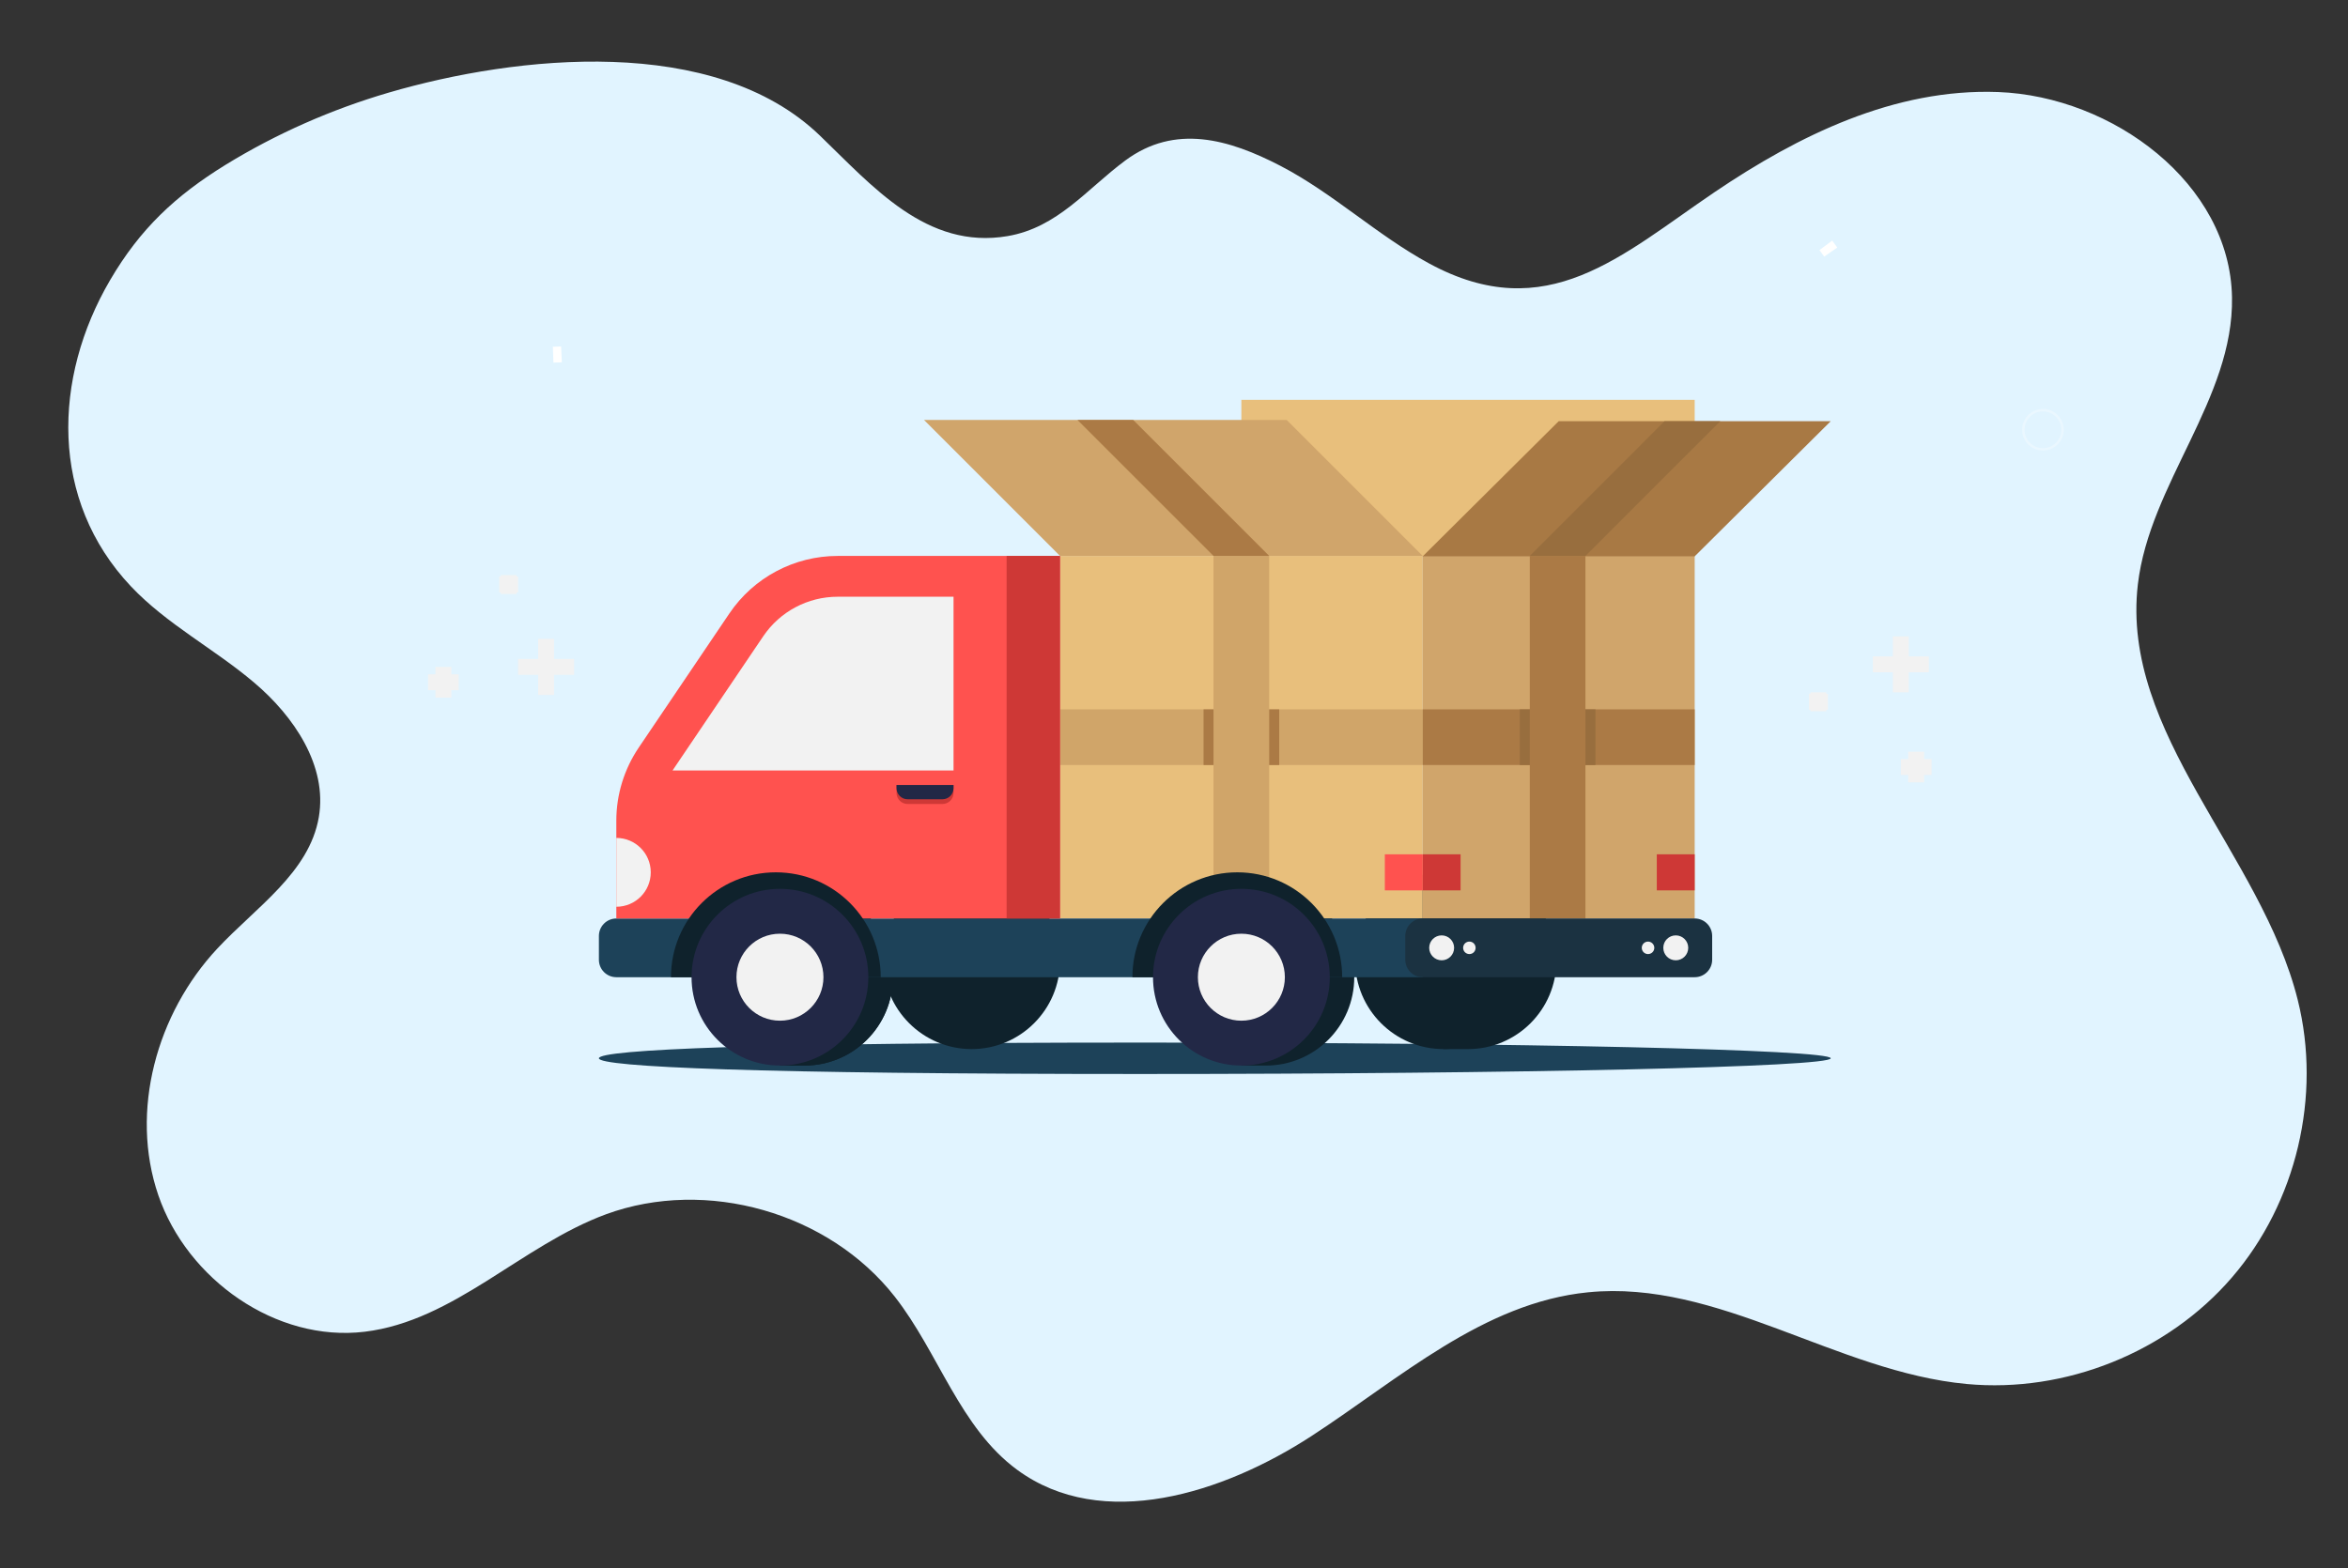 <?xml version="1.0" encoding="utf-8"?>
<!-- Generator: Adobe Illustrator 15.1.0, SVG Export Plug-In . SVG Version: 6.00 Build 0)  -->
<!DOCTYPE svg PUBLIC "-//W3C//DTD SVG 1.1//EN" "http://www.w3.org/Graphics/SVG/1.1/DTD/svg11.dtd">
<svg version="1.1" id="Layer_1" xmlns="http://www.w3.org/2000/svg" xmlns:xlink="http://www.w3.org/1999/xlink" x="0px" y="0px"
	 width="147.667px" height="98.667px" viewBox="17.5 27.5 147.667 98.667" enable-background="new 17.5 27.5 147.667 98.667"
	 xml:space="preserve">
<rect x="17.5" y="27.5" width="147.667" height="98.667" fill="#333333" stroke="none"/>
<path fill="#E1F4FF" d="M143.166,33.29c7.19,0.269,14.579,5.739,14.706,12.911c0.115,6.394-5.181,11.72-5.922,18.07
	c-1.087,9.382,7.76,16.95,10.056,26.132c1.512,6.034-0.082,12.755-4.134,17.455c-4.053,4.708-10.466,7.289-16.678,6.709
	c-8.188-0.76-15.643-6.589-23.823-5.769c-6.589,0.656-11.854,5.436-17.39,9.042c-5.534,3.602-13.163,6.053-18.508,2.126
	c-3.609-2.648-4.937-7.362-7.695-10.888c-4.145-5.303-11.852-7.5-18.157-5.192c-5.324,1.961-9.549,6.711-15.188,7.393
	c-5.564,0.671-11.162-3.292-12.976-8.589c-1.813-5.299-0.1-11.439,3.712-15.518c2.421-2.596,5.782-4.772,6.382-8.267
	c0.553-3.219-1.559-6.342-4.065-8.462c-2.503-2.125-5.498-3.669-7.75-6.054c-5.123-5.425-4.914-13.113-1.313-19.265
	c1.884-3.22,4.097-5.303,7.275-7.263c3.196-1.96,6.657-3.483,10.256-4.537c8.055-2.354,20.467-3.688,27.104,2.699
	c3.307,3.182,6.717,7.201,11.815,6.329c3.146-0.54,4.963-2.946,7.391-4.75c3.136-2.329,6.525-1.346,9.746,0.322
	c3.321,1.721,6.083,4.366,9.372,6.151c7.392,4.015,12.096-0.524,17.954-4.491C130.597,36.026,136.643,33.046,143.166,33.29z"/>
<path opacity="0.3" fill="#FFFFFF" enable-background="new    " d="M145.982,55.844c-0.721,0-1.31-0.586-1.31-1.308
	c0-0.721,0.588-1.307,1.31-1.307c0.721,0,1.308,0.586,1.308,1.307C147.29,55.258,146.703,55.844,145.982,55.844z M145.982,53.381
	c-0.64,0-1.156,0.519-1.156,1.156c0,0.638,0.52,1.157,1.156,1.157c0.636,0,1.156-0.52,1.156-1.157
	C147.139,53.899,146.62,53.381,145.982,53.381z"/>
<path d="M104.783,78.811c0.013-0.002,0.026-0.002,0.039-0.002v-0.033C104.81,78.787,104.796,78.799,104.783,78.811"/>
<g>
	<defs>
		<rect id="SVGID_1_" x="28.539" y="-12.132" width="130.721" height="130.722"/>
	</defs>
	<clipPath id="SVGID_2_">
		<use xlink:href="#SVGID_1_"  overflow="visible"/>
	</clipPath>
	<g clip-path="url(#SVGID_2_)">
		<defs>
			<rect id="SVGID_3_" x="28.539" y="-12.132" width="130.721" height="130.722"/>
		</defs>
		<clipPath id="SVGID_4_">
			<use xlink:href="#SVGID_3_"  overflow="visible"/>
		</clipPath>
		<path clip-path="url(#SVGID_4_)" fill="#1D4259" d="M132.636,94.076c0,0.545-19.449,0.988-43.443,0.988
			c-23.992,0-34.028-0.443-34.028-0.988c0-0.547,10.036-0.988,34.028-0.988C113.187,93.088,132.636,93.529,132.636,94.076"/>
		<path clip-path="url(#SVGID_4_)" fill="#0F222C" d="M68.092,83.416c3.071,0,5.56,2.488,5.56,5.559s-2.489,5.559-5.56,5.559h-1.541
			V83.416H68.092z"/>
		<path clip-path="url(#SVGID_4_)" fill="#0F222C" d="M97.112,83.416c3.07,0,5.558,2.488,5.558,5.559s-2.488,5.559-5.558,5.559
			H95.57V83.416H97.112z"/>
		<path clip-path="url(#SVGID_4_)" fill="#0F222C" d="M68.092,83.416c3.071,0,5.56,2.488,5.56,5.559s-2.489,5.559-5.56,5.559h-1.541
			V83.416H68.092z"/>
		<path clip-path="url(#SVGID_4_)" fill="#0F222C" d="M73.049,87.936c0-3.068,2.489-5.559,5.558-5.559
			c3.07,0,5.558,2.49,5.558,5.559c0,3.072-2.488,5.561-5.558,5.561C75.538,93.496,73.049,91.008,73.049,87.936"/>
		<path clip-path="url(#SVGID_4_)" fill="#0F222C" d="M109.826,82.377c3.071,0,5.558,2.49,5.558,5.559
			c0,3.072-2.486,5.561-5.558,5.561h-1.542V82.377H109.826z"/>
		<path clip-path="url(#SVGID_4_)" fill="#0F222C" d="M102.726,87.936c0-3.068,2.488-5.559,5.559-5.559
			c3.071,0,5.56,2.49,5.56,5.559c0,3.072-2.488,5.561-5.56,5.561C105.214,93.496,102.726,91.008,102.726,87.936"/>
		<rect x="95.57" y="52.653" clip-path="url(#SVGID_4_)" fill="#E8BF7C" width="28.51" height="9.846"/>
		<rect x="84.166" y="62.473" clip-path="url(#SVGID_4_)" fill="#E8BF7C" width="22.809" height="22.808"/>
		<rect x="84.168" y="72.125" clip-path="url(#SVGID_4_)" fill="#D0A569" width="22.807" height="3.501"/>
		<rect x="93.192" y="72.125" clip-path="url(#SVGID_4_)" fill="#AB7A45" width="4.759" height="3.503"/>
		<rect x="93.818" y="62.473" clip-path="url(#SVGID_4_)" fill="#D0A569" width="3.503" height="22.808"/>
		<rect x="106.975" y="62.473" clip-path="url(#SVGID_4_)" fill="#D0A56B" width="17.105" height="22.808"/>
		<rect x="106.975" y="72.125" clip-path="url(#SVGID_4_)" fill="#AB7A45" width="17.105" height="3.501"/>
		<rect x="113.08" y="72.125" clip-path="url(#SVGID_4_)" fill="#986E3E" width="4.759" height="3.503"/>
		<polygon clip-path="url(#SVGID_4_)" fill="#A87944" points="106.975,62.499 124.08,62.499 132.636,53.997 115.528,53.997 		"/>
		<rect x="113.709" y="62.473" clip-path="url(#SVGID_4_)" fill="#AB7A45" width="3.5" height="22.808"/>
		<polygon clip-path="url(#SVGID_4_)" fill="#986E3E" points="113.709,62.473 117.209,62.473 125.688,53.997 122.182,53.997 		"/>
		<polygon clip-path="url(#SVGID_4_)" fill="#D0A56B" points="106.975,62.473 84.166,62.473 75.613,53.92 98.422,53.92 		"/>
		<polygon clip-path="url(#SVGID_4_)" fill="#AB7A45" points="97.322,62.473 93.819,62.473 85.265,53.92 88.769,53.92 		"/>
		<path clip-path="url(#SVGID_4_)" fill="#1D4259" d="M56.261,88.975h50.713v-3.693H56.261c-0.605,0-1.096,0.492-1.096,1.098v1.498
			C55.165,88.484,55.656,88.975,56.261,88.975"/>
		<path clip-path="url(#SVGID_4_)" fill="#FF524F" d="M56.261,85.281h27.904V62.473H70.184c-2.73,0-5.282,1.354-6.81,3.615
			l-5.704,8.443c-0.917,1.359-1.409,2.96-1.409,4.599V85.281z"/>
		<path clip-path="url(#SVGID_4_)" fill="#F2F2F2" d="M77.469,75.969V65.04h-7.285c-1.88,0-3.63,0.93-4.683,2.486l-5.704,8.443
			H77.469z"/>
		<rect x="80.807" y="62.473" clip-path="url(#SVGID_4_)" fill="#CE3836" width="3.359" height="22.806"/>
		<path clip-path="url(#SVGID_4_)" fill="#0F222C" d="M95.314,82.377c3.643,0,6.596,2.955,6.596,6.598H88.718
			C88.718,85.332,91.671,82.377,95.314,82.377"/>
		<path clip-path="url(#SVGID_4_)" fill="#0F222C" d="M66.293,82.377c3.644,0,6.597,2.955,6.597,6.598H59.698
			C59.698,85.332,62.65,82.377,66.293,82.377"/>
		<path clip-path="url(#SVGID_4_)" fill="#222846" d="M90.013,88.975c0-3.07,2.489-5.559,5.558-5.559
			c3.07,0,5.559,2.488,5.559,5.559s-2.488,5.559-5.559,5.559C92.502,94.533,90.013,92.045,90.013,88.975"/>
		<path clip-path="url(#SVGID_4_)" fill="#F2F2F2" d="M92.836,88.975c0-1.512,1.225-2.736,2.734-2.736
			c1.512,0,2.736,1.225,2.736,2.736c0,1.51-1.225,2.736-2.736,2.736C94.061,91.711,92.836,90.484,92.836,88.975"/>
		<path clip-path="url(#SVGID_4_)" fill="#222846" d="M60.992,88.975c0-3.07,2.489-5.559,5.559-5.559
			c3.069,0,5.559,2.488,5.559,5.559s-2.49,5.559-5.559,5.559C63.481,94.533,60.992,92.045,60.992,88.975"/>
		<path clip-path="url(#SVGID_4_)" fill="#F2F2F2" d="M63.816,88.975c0-1.512,1.224-2.736,2.735-2.736
			c1.51,0,2.736,1.225,2.736,2.736c0,1.51-1.226,2.736-2.736,2.736C65.04,91.711,63.816,90.484,63.816,88.975"/>
		<rect x="106.975" y="81.244" clip-path="url(#SVGID_4_)" fill="#CE3836" width="2.383" height="2.268"/>
		<rect x="104.593" y="81.244" clip-path="url(#SVGID_4_)" fill="#FF524F" width="2.382" height="2.268"/>
		<rect x="121.697" y="81.244" clip-path="url(#SVGID_4_)" fill="#CE3836" width="2.383" height="2.268"/>
		<path clip-path="url(#SVGID_4_)" fill="#CE3836" d="M74.58,78.078h2.192c0.385,0,0.696-0.311,0.696-0.697v-0.498h-3.585v0.498
			C73.883,77.768,74.195,78.078,74.58,78.078"/>
		<path clip-path="url(#SVGID_4_)" fill="#222846" d="M74.58,77.781h2.192c0.385,0,0.696-0.311,0.696-0.697v-0.201h-3.585v0.201
			C73.883,77.471,74.195,77.781,74.58,77.781"/>
		<path clip-path="url(#SVGID_4_)" fill="#F2F2F2" d="M58.427,82.377c0-1.193-0.968-2.164-2.166-2.164v4.33
			C57.459,84.543,58.427,83.576,58.427,82.377"/>
		<path clip-path="url(#SVGID_4_)" fill="#1B3241" d="M124.08,85.281h-17.105c-0.605,0-1.096,0.492-1.096,1.098v1.498
			c0,0.607,0.49,1.098,1.096,1.098h17.105c0.606,0,1.099-0.49,1.099-1.098v-1.498C125.179,85.773,124.687,85.281,124.08,85.281"/>
		<path clip-path="url(#SVGID_4_)" fill="#F2F2F2" d="M108.95,87.127c0-0.434-0.351-0.783-0.783-0.783
			c-0.432,0-0.784,0.35-0.784,0.783s0.353,0.785,0.784,0.785C108.6,87.912,108.95,87.561,108.95,87.127"/>
		<path clip-path="url(#SVGID_4_)" fill="#F2F2F2" d="M110.302,87.127c0-0.217-0.173-0.393-0.39-0.393
			c-0.221,0-0.395,0.176-0.395,0.393c0,0.219,0.174,0.393,0.395,0.393C110.129,87.52,110.302,87.346,110.302,87.127"/>
		<path clip-path="url(#SVGID_4_)" fill="#F2F2F2" d="M122.106,87.127c0,0.434,0.349,0.785,0.785,0.785
			c0.432,0,0.783-0.352,0.783-0.785s-0.352-0.783-0.783-0.783C122.455,86.344,122.106,86.693,122.106,87.127"/>
		<path clip-path="url(#SVGID_4_)" fill="#F2F2F2" d="M120.752,87.127c0,0.219,0.176,0.393,0.394,0.393
			c0.217,0,0.394-0.174,0.394-0.393c0-0.217-0.177-0.393-0.394-0.393C120.928,86.734,120.752,86.91,120.752,87.127"/>
		<path clip-path="url(#SVGID_4_)" fill="none" stroke="#FFFFFF" stroke-miterlimit="10" d="M132.636,43.358
			c0,0-0.106-0.153-0.308-0.424"/>
		<path clip-path="url(#SVGID_4_)" fill="none" stroke="#FFFFFF" stroke-miterlimit="10" d="M52.811,49.793
			c-0.173,0.008-0.347,0.014-0.523,0.02"/>
	</g>
	<g clip-path="url(#SVGID_2_)">
		<defs>
			<rect id="SVGID_5_" x="28.539" y="-12.132" width="130.721" height="130.722"/>
		</defs>
		<clipPath id="SVGID_6_">
			<use xlink:href="#SVGID_5_"  overflow="visible"/>
		</clipPath>
		
			<line clip-path="url(#SVGID_6_)" fill="none" stroke="#F2F2F2" stroke-miterlimit="10" x1="132.436" y1="3.244" x2="132.436" y2="6.766"/>
		
			<line clip-path="url(#SVGID_6_)" fill="none" stroke="#F2F2F2" stroke-miterlimit="10" x1="134.197" y1="5.004" x2="130.677" y2="5.004"/>
		
			<line clip-path="url(#SVGID_6_)" fill="none" stroke="#F2F2F2" stroke-miterlimit="10" x1="138.897" y1="1.793" x2="138.897" y2="4.693"/>
		
			<line clip-path="url(#SVGID_6_)" fill="none" stroke="#F2F2F2" stroke-miterlimit="10" x1="140.349" y1="3.244" x2="137.446" y2="3.244"/>
		
			<line clip-path="url(#SVGID_6_)" fill="none" stroke="#F2F2F2" stroke-miterlimit="10" x1="136.482" y1="-2.236" x2="136.482" y2="-0.305"/>
		
			<line clip-path="url(#SVGID_6_)" fill="none" stroke="#F2F2F2" stroke-miterlimit="10" x1="137.446" y1="-1.271" x2="135.515" y2="-1.271"/>
		
			<line clip-path="url(#SVGID_6_)" fill="none" stroke="#F2F2F2" stroke-miterlimit="10" x1="134.197" y1="8.798" x2="134.197" y2="9.989"/>
		
			<line clip-path="url(#SVGID_6_)" fill="none" stroke="#F2F2F2" stroke-miterlimit="10" x1="134.793" y1="9.393" x2="133.602" y2="9.393"/>
		
			<line clip-path="url(#SVGID_6_)" fill="none" stroke="#F2F2F2" stroke-miterlimit="10" x1="138.805" y1="69.293" x2="135.283" y2="69.293"/>
		
			<line clip-path="url(#SVGID_6_)" fill="none" stroke="#F2F2F2" stroke-miterlimit="10" x1="137.044" y1="71.054" x2="137.044" y2="67.531"/>
		
			<line clip-path="url(#SVGID_6_)" fill="none" stroke="#F2F2F2" stroke-miterlimit="10" x1="138.976" y1="75.752" x2="137.044" y2="75.752"/>
		
			<line clip-path="url(#SVGID_6_)" fill="none" stroke="#F2F2F2" stroke-miterlimit="10" x1="138.009" y1="76.719" x2="138.009" y2="74.788"/>
		
			<line clip-path="url(#SVGID_6_)" fill="none" stroke="#F2F2F2" stroke-miterlimit="10" x1="132.455" y1="71.649" x2="131.266" y2="71.649"/>
		
			<line clip-path="url(#SVGID_6_)" fill="none" stroke="#F2F2F2" stroke-miterlimit="10" x1="131.858" y1="72.245" x2="131.858" y2="71.054"/>
		
			<line clip-path="url(#SVGID_6_)" fill="none" stroke="#F2F2F2" stroke-miterlimit="10" x1="51.846" y1="71.217" x2="51.846" y2="67.693"/>
		
			<line clip-path="url(#SVGID_6_)" fill="none" stroke="#F2F2F2" stroke-miterlimit="10" x1="50.084" y1="69.456" x2="53.607" y2="69.456"/>
		
			<line clip-path="url(#SVGID_6_)" fill="none" stroke="#F2F2F2" stroke-miterlimit="10" x1="45.385" y1="71.387" x2="45.385" y2="69.456"/>
		
			<line clip-path="url(#SVGID_6_)" fill="none" stroke="#F2F2F2" stroke-miterlimit="10" x1="44.42" y1="70.42" x2="46.351" y2="70.42"/>
		
			<line clip-path="url(#SVGID_6_)" fill="none" stroke="#F2F2F2" stroke-miterlimit="10" x1="49.49" y1="64.868" x2="49.49" y2="63.676"/>
		
			<line clip-path="url(#SVGID_6_)" fill="none" stroke="#F2F2F2" stroke-miterlimit="10" x1="48.894" y1="64.27" x2="50.084" y2="64.27"/>
		
			<line clip-path="url(#SVGID_6_)" fill="none" stroke="#F2F2F2" stroke-miterlimit="10" x1="49.583" y1="9.49" x2="45.078" y2="9.49"/>
		
			<line clip-path="url(#SVGID_6_)" fill="none" stroke="#F2F2F2" stroke-miterlimit="10" x1="47.331" y1="11.743" x2="47.331" y2="7.237"/>
		
			<line clip-path="url(#SVGID_6_)" fill="none" stroke="#F2F2F2" stroke-miterlimit="10" x1="50.939" y1="15.858" x2="48.225" y2="15.858"/>
		
			<line clip-path="url(#SVGID_6_)" fill="none" stroke="#F2F2F2" stroke-miterlimit="10" x1="49.583" y1="17.214" x2="49.583" y2="14.502"/>
		
			<line clip-path="url(#SVGID_6_)" fill="none" stroke="#F2F2F2" stroke-miterlimit="10" x1="55.167" y1="13.537" x2="53.235" y2="13.537"/>
		
			<line clip-path="url(#SVGID_6_)" fill="none" stroke="#F2F2F2" stroke-miterlimit="10" x1="54.201" y1="14.502" x2="54.201" y2="12.57"/>
		
			<line clip-path="url(#SVGID_6_)" fill="none" stroke="#F2F2F2" stroke-miterlimit="10" x1="43.537" y1="13.537" x2="42.347" y2="13.537"/>
		
			<line clip-path="url(#SVGID_6_)" fill="none" stroke="#F2F2F2" stroke-miterlimit="10" x1="42.942" y1="14.131" x2="42.942" y2="12.942"/>
		
			<line clip-path="url(#SVGID_6_)" fill="none" stroke="#F2F2F2" stroke-miterlimit="10" x1="53.235" y1="7.561" x2="52.045" y2="7.561"/>
		
			<line clip-path="url(#SVGID_6_)" fill="none" stroke="#F2F2F2" stroke-miterlimit="10" x1="52.641" y1="8.155" x2="52.641" y2="6.964"/>
	</g>
</g>
</svg>
